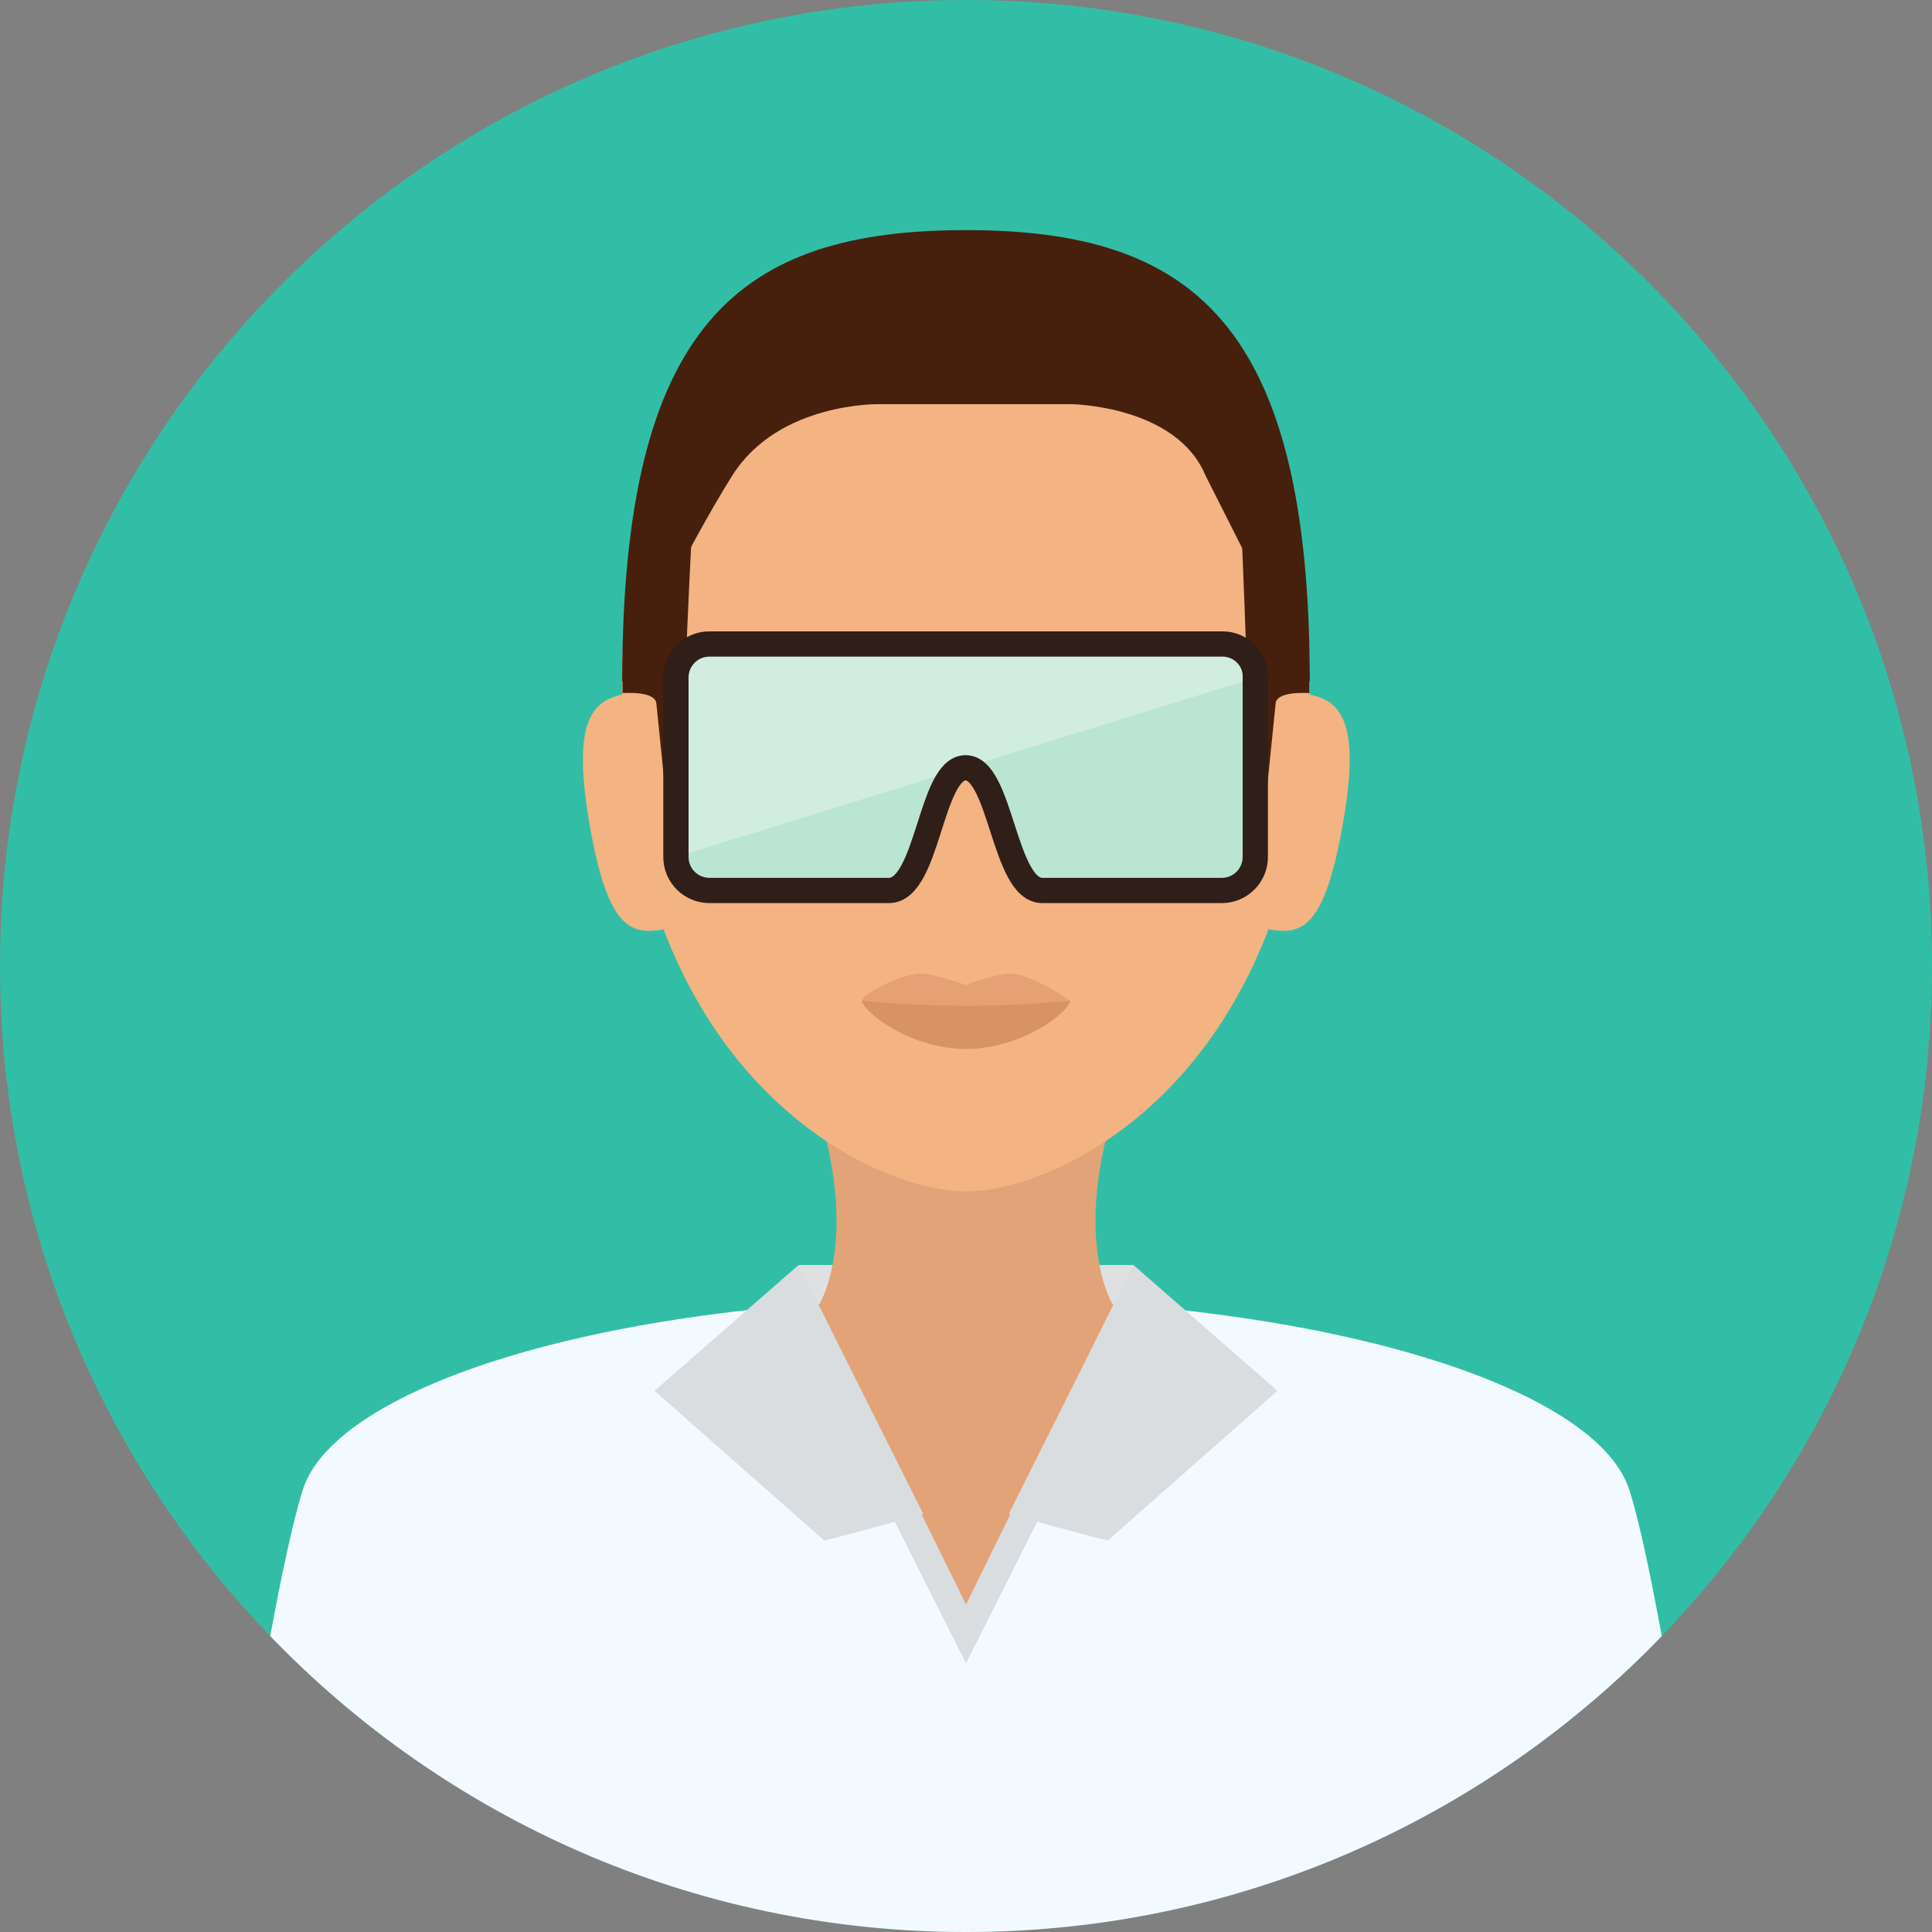 <?xml version="1.0" encoding="iso-8859-1"?>
<!-- Uploaded to: SVG Repo, www.svgrepo.com, Generator: SVG Repo Mixer Tools -->
<svg version="1.1" id="Layer_1" xmlns="http://www.w3.org/2000/svg" xmlns:xlink="http://www.w3.org/1999/xlink" 
	 viewBox="0 0 496.2 496.2" xml:space="preserve">
<rect x="0" y="0" width="496.2" height="496.2" fill="#808080" stroke="none"/>
<path style="fill:#32BEA6;" d="M496.2,248.1C496.2,111.1,385.1,0,248.1,0S0,111.1,0,248.1s111.1,248.1,248.1,248.1
	S496.2,385.1,496.2,248.1z"/>
<path style="fill:#F3FAFF;" d="M248.1,496.2c70.2,0,133.6-29.2,178.7-76c-2.8-15.1-5.6-28.9-8.3-37.4
	c-8.5-27.3-81.2-49.3-170.8-49.3s-161.5,22-170,49.3c-2.6,8.5-5.5,22.2-8.3,37.4C114.5,467,177.9,496.2,248.1,496.2z"/>
<path style="fill:#DADDE0;" d="M293.9,336.2c-14.5-1.8-30-2.7-46.1-2.7c-15.9,0-31.2,0.9-45.5,2.7l45.8,91L293.9,336.2z"/>
<rect x="205.1" y="324.9" style="fill:#DEE0E2;" width="86" height="25"/>
<path style="fill:#E2A379;" d="M248.1,412.1l-37.8-76.8c0,0,9.2-12.4,37.4-12.4s38.1,12.5,38.1,12.5L248.1,412.1z"/>
<g>
	<path style="fill:#DADDE0;" d="M168.1,357.2l37-32.3l32,63.9c0,0-25.2,7.1-25.5,6.8L168.1,357.2z"/>
	<path style="fill:#DADDE0;" d="M328.1,357.2l-37-32.3l-32,63.9c0,0,25.2,7.1,25.5,6.8L328.1,357.2z"/>
</g>
<path style="fill:#E2A379;" d="M287,282.1h-77.8c12.1,36.6,1,53.3,1,53.3s16.9,6.1,37.9,6.1s37.9-6.1,37.9-6.1
	S274.9,318.7,287,282.1z"/>
<path style="fill:#F4B382;" d="M336.4,175.2c0-92.4-39.5-113.6-88.3-113.6c-48.7,0-88.3,21.2-88.3,113.6c0,31.3,6.2,55.8,15.5,74.7
	c20.4,41.6,55.7,56.1,72.8,56.1s52.4-14.5,72.8-56.1C330.2,231,336.4,206.5,336.4,175.2z"/>
<path style="fill:#47200D;" d="M336.4,175.2c0-92.4-30.3-116.1-88.3-116.1s-88.3,23.7-88.3,116.1c0,0,16.3-34.1,28.3-53.1
	s38-18.3,38-18.3h49c0,0,27,0.3,34.5,18.3L336.4,175.2z"/>
<g>
	<path style="fill:#191919;" d="M247.6,292.9h0.5C247.9,292.9,247.8,292.9,247.6,292.9L247.6,292.9z"/>
	<path style="fill:#191919;" d="M248.6,292.9L248.6,292.9c-0.2,0-0.3,0-0.5,0H248.6z"/>
</g>
<g>
	<path style="fill:#F4B382;" d="M170.4,238.7c-8.4,1.4-14.4,0.1-19.1-27.7s1.7-31.5,10.1-32.9L170.4,238.7z"/>
	<path style="fill:#F4B382;" d="M325.9,238.7c8.4,1.4,14.3,0.1,19.1-27.7c4.8-27.8-1.7-31.5-10.1-32.9L325.9,238.7z"/>
</g>
<g>
	<polygon style="fill:#141414;" points="186.6,194.6 172.6,193.9 173.2,191 187.1,191.7 	"/>
	<polygon style="fill:#141414;" points="309.3,194.6 308.7,191.7 322.6,191 323.2,193.9 	"/>
	<path style="fill:#141414;" d="M234.7,179.4h-45.9c-2.1,0-3.8,1.7-3.8,3.8v25.6c0,2.1,1.7,3.8,3.8,3.8h45.9c2.1,0,3.8-1.7,3.8-3.8
		v-25.7C238.5,181.1,236.8,179.4,234.7,179.4z M232.8,204.6c0,1.7-1.3,3-3,3h-36.3c-1.7,0-3-1.3-3-3v-17c0-1.7,1.3-3,3-3h36.3
		c1.7,0,3,1.3,3,3V204.6z"/>
	<path style="fill:#141414;" d="M307.4,179.4h-45.9c-2.1,0-3.8,1.7-3.8,3.8v25.6c0,2.1,1.7,3.8,3.8,3.8h45.9c2.1,0,3.8-1.7,3.8-3.8
		v-25.7C311.2,181.1,309.5,179.4,307.4,179.4z M305.6,204.6c0,1.7-1.3,3-3,3h-36.3c-1.7,0-3-1.3-3-3v-17c0-1.7,1.3-3,3-3h36.3
		c1.7,0,3,1.3,3,3V204.6z"/>
	<path style="fill:#141414;" d="M248,185.6c-11.2,0-12.3,6.9-12,10.4c-0.2,2.9,0.5,1.8,0.5,1.8c2.1-4.4,6.7-7.3,11.6-7.3
		c4.9,0,9.4,2.9,11.6,7.3c0,0,0.7,1.1,0.5-1.8C260.3,192.5,259.2,185.6,248,185.6z"/>
</g>
<g>
	<path style="fill:#E8D3BB;" d="M305.6,204.6c0,1.7-1.3,3-3,3h-36.3c-1.7,0-3-1.3-3-3v-17c0-1.7,1.3-3,3-3h36.3c1.7,0,3,1.3,3,3
		V204.6z"/>
	<path style="fill:#E8D3BB;" d="M232.8,204.6c0,1.7-1.3,3-3,3h-36.3c-1.7,0-3-1.3-3-3v-17c0-1.7,1.3-3,3-3h36.3c1.7,0,3,1.3,3,3
		V204.6z"/>
</g>
<path style="fill:#E5A173;" d="M274.8,257c0,2.6-11.9,9.5-26.7,9.5s-26.7-7-26.7-9.5c0-1.6,8.5-6.1,14.1-6.9
	c3.6-0.5,12.5,2.9,12.5,2.9s8.8-3.4,12.4-2.9C266.2,250.9,274.8,257,274.8,257z"/>
<path style="fill:#D89364;" d="M274.8,257c0,2.6-11.9,12.4-26.7,12.4s-26.7-9.9-26.7-12.4c0,0,10.9,1.3,26.7,1.3
	S274.8,257,274.8,257z"/>
<g>
	<path style="fill:#47200D;" d="M168.6,180.9l2.8,27.6l3.9-1.9c-0.2-23,2.6-73.8,2.6-73.8l-17.3,22.7c-0.4,6.2-0.7,12.8-0.7,19.8
		c0,0.9,0,1.8,0,2.7C163.8,177.8,168.6,178.2,168.6,180.9z"/>
	<path style="fill:#47200D;" d="M327.6,180.9l-2.8,27.6l-3.9-1.9c0.2-23-2.6-82.8-2.6-82.8l17.3,31.7c0.4,6.2,0.7,12.8,0.7,19.8
		c0,0.9,0,1.8,0,2.7C332.4,177.8,327.6,178.2,327.6,180.9z"/>
</g>
<path style="fill:#BAE5D2;" d="M314,165.4H182.2c-4.8,0-8.6,3.9-8.6,8.6v46.1c0,4.8,3.9,8.6,8.6,8.6h46.1
	c10.1,0,10.6-31.5,19.7-31.5s9.8,31.5,19.7,31.5h46.1c4.8,0,8.6-3.9,8.6-8.6V174C322.6,169.3,318.7,165.4,314,165.4z"/>
<path style="fill:#D1EDDF;" d="M314,165.4H182.2c-4.8,0-8.6,3.9-8.6,8.6v46.1l149-46.1C322.6,169.3,318.7,165.4,314,165.4z"/>
<path style="fill:#E8D3BB;" d="M314,229.2h-46.1c-5.3,0-8-8.4-10.7-16.5c-2.4-7.4-4.9-15-9.1-15c-4.2,0-6.6,7.6-9,14.9
	c-2.6,8.2-5.3,16.6-10.8,16.6h-46.1c-5,0-9-4-9-9v-46.1c0-5,4-9,9-9h131.7c5,0,9,4,9,9v46.1C323,225.1,318.9,229.2,314,229.2z
	 M248.1,196.9c4.7,0,7.2,7.5,9.7,15.5c2.6,7.9,5.2,16,10,16h46.1c4.6,0,8.3-3.7,8.3-8.3V174c0-4.6-3.7-8.3-8.3-8.3H182.2
	c-4.6,0-8.3,3.7-8.3,8.3v46.1c0,4.6,3.7,8.3,8.3,8.3h46.1c4.9,0,7.5-8.2,10.1-16.1C241,204.4,243.4,196.9,248.1,196.9z"/>
<path style="fill:none;stroke:#301E19;stroke-width:6.487;stroke-linecap:round;stroke-linejoin:round;stroke-miterlimit:10;" d="
	M314,165.4H182.2c-4.8,0-8.6,3.9-8.6,8.6v46.1c0,4.8,3.9,8.6,8.6,8.6h46.1c10.1,0,10.6-31.5,19.7-31.5s9.8,31.5,19.7,31.5h46.1
	c4.8,0,8.6-3.9,8.6-8.6V174C322.6,169.3,318.7,165.4,314,165.4z"/>
<g>
	<path style="fill:#FFFFFF;" d="M311.5,337.4L311.5,337.4L311.5,337.4L311.5,337.4z"/>
	<path style="fill:#FFFFFF;" d="M298.5,335.9L298.5,335.9L298.5,335.9z"/>
</g>
</svg>